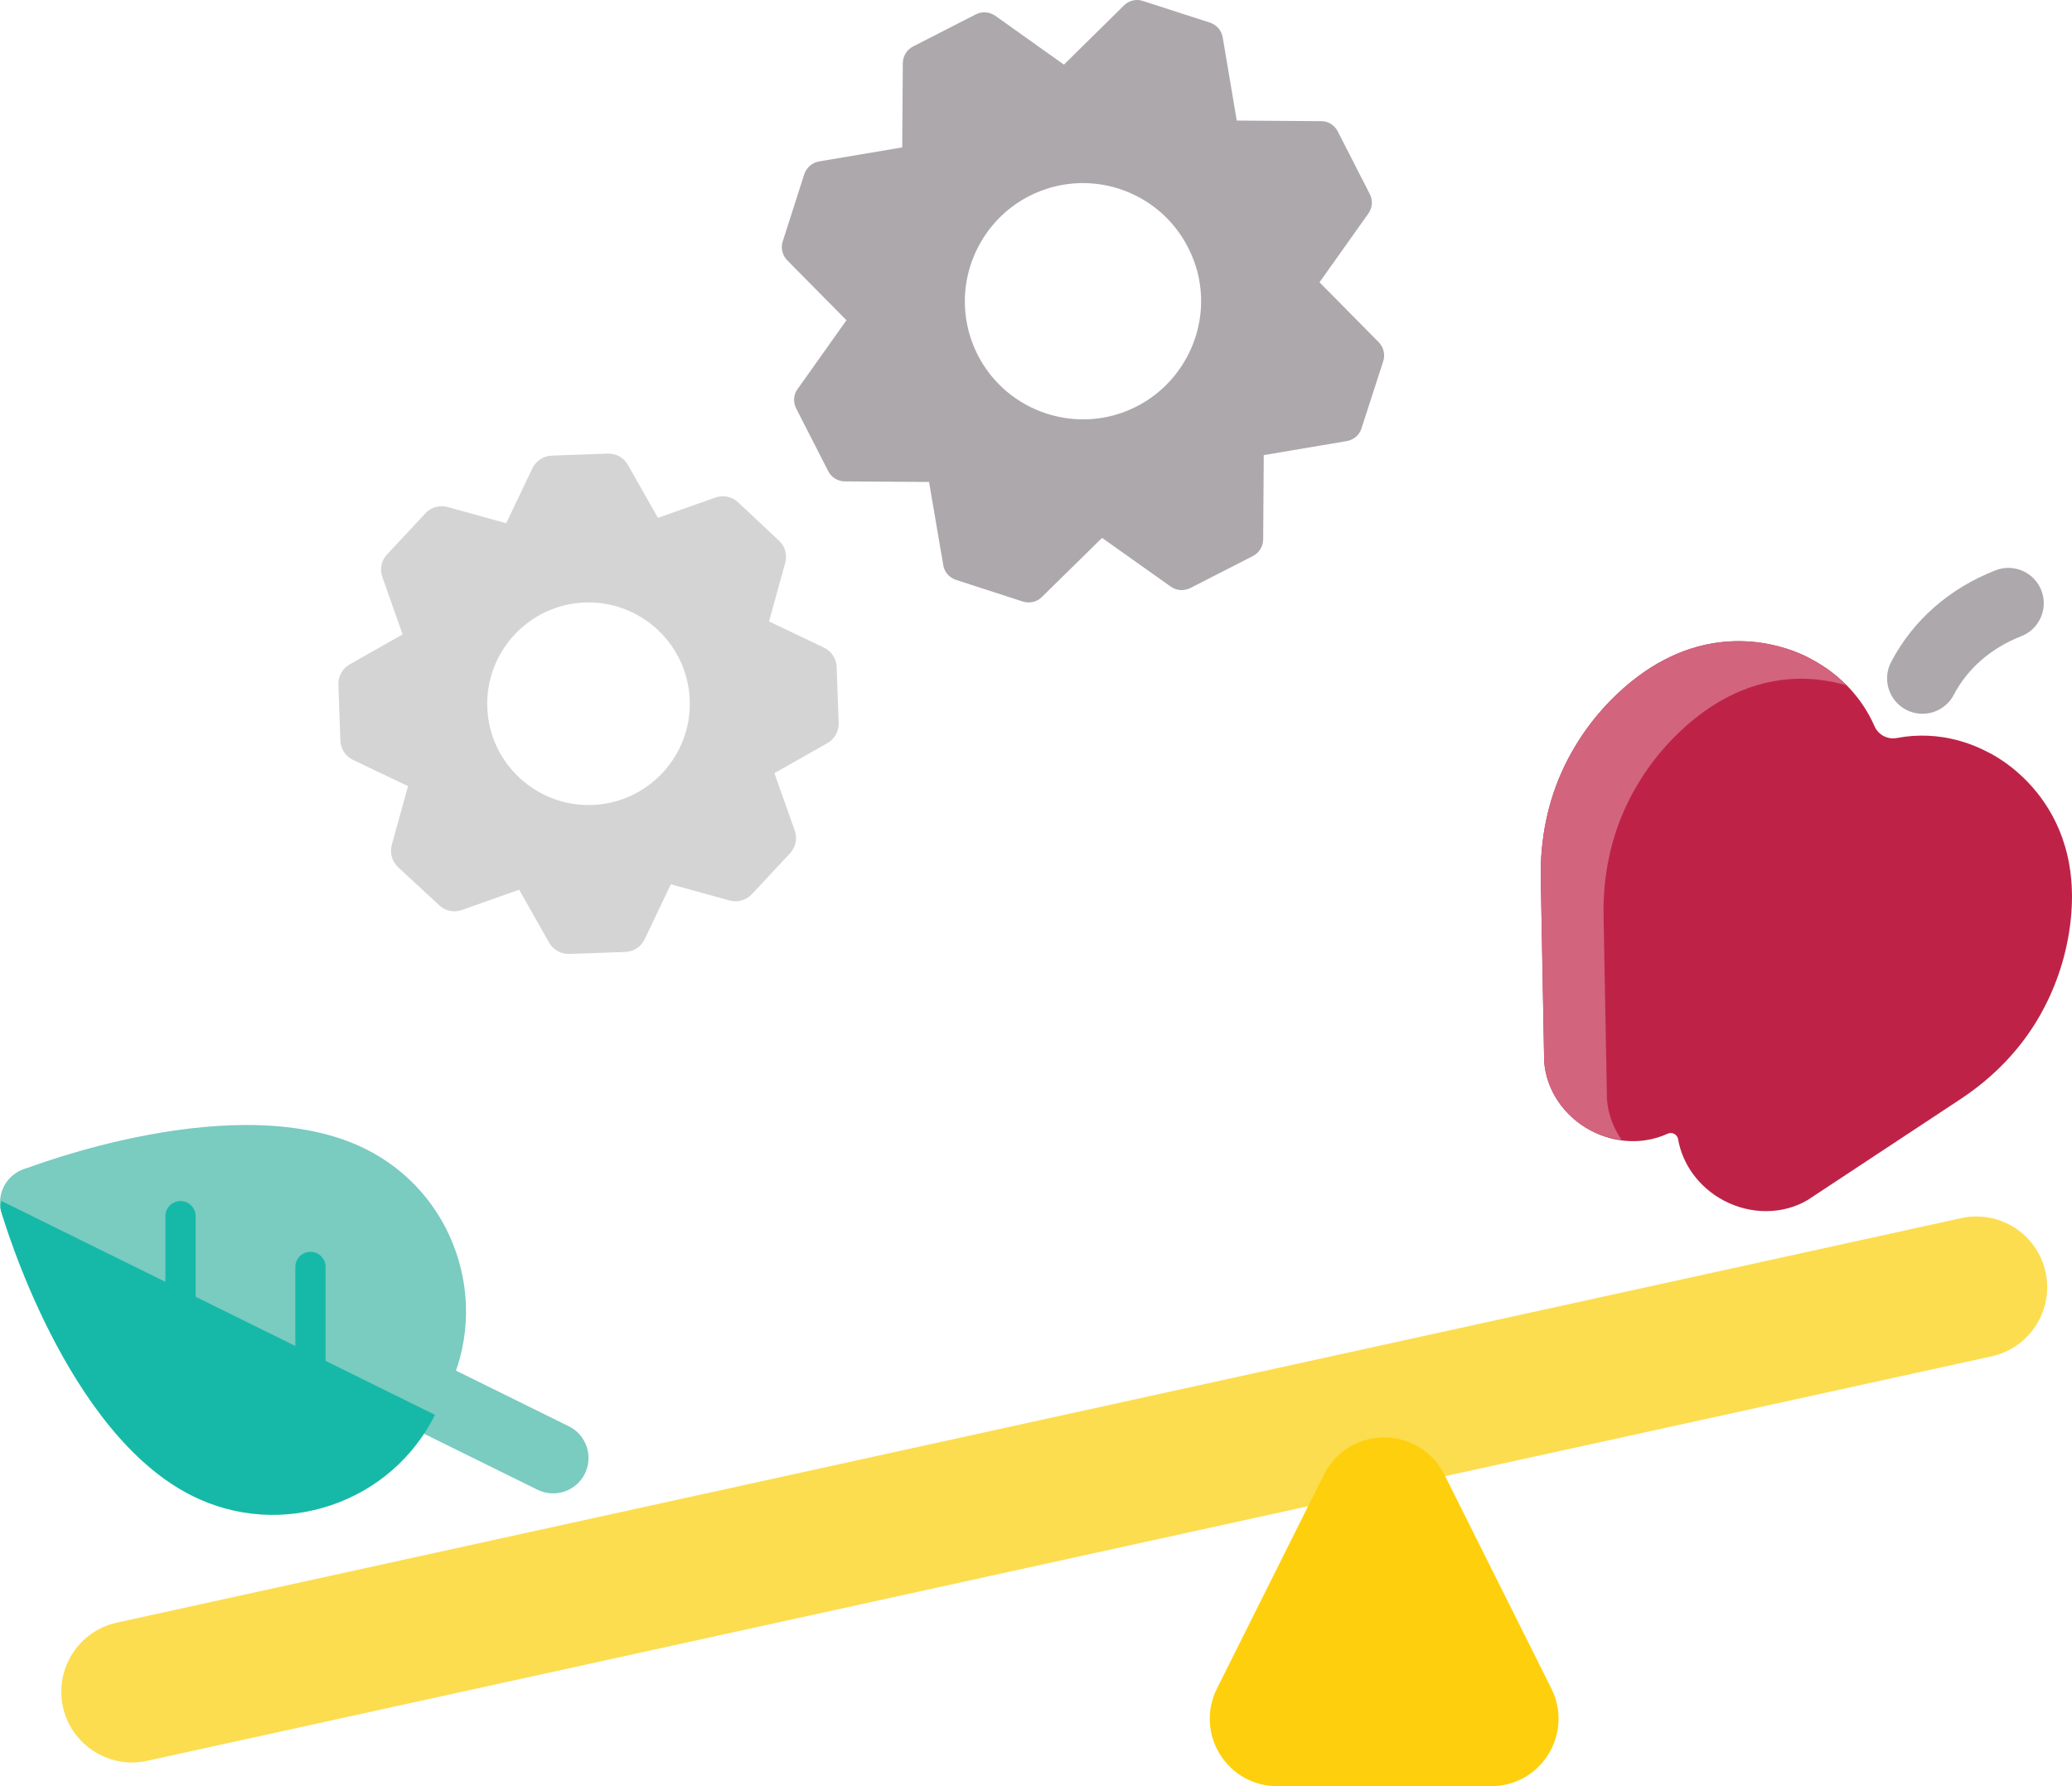 <?xml version="1.0" encoding="utf-8"?>
<!-- Generator: Adobe Illustrator 21.0.0, SVG Export Plug-In . SVG Version: 6.00 Build 0)  -->
<svg version="1.1" id="Layer_1" xmlns="http://www.w3.org/2000/svg" xmlns:xlink="http://www.w3.org/1999/xlink" x="0px" y="0px"
	 viewBox="0 0 87.865 75.747" style="enable-background:new 0 0 87.865 75.747;" xml:space="preserve">
<style type="text/css">
	.st0{fill:#FCDD4F;}
	.st1{fill:#FECF0C;}
	.st2{fill:#ADA8AC;}
	.st3{fill:#BE2347;}
	.st4{fill:#D2647E;}
	.st5{fill:#7ACBC0;}
	.st6{fill:#16B9A8;}
	.st7{fill:#D4D4D4;}
</style>
<g id="XMLID_5195_">
	<g id="XMLID_5196_">
		<path id="XMLID_5200_" class="st0" d="M5.596,74.742c-1.379,0-2.62-0.956-2.928-2.358c-0.354-1.618,0.67-3.218,2.288-3.573
			L83.17,51.657c1.62-0.351,3.218,0.67,3.573,2.288c0.354,1.618-0.67,3.218-2.288,3.573L6.242,74.671
			C6.025,74.718,5.809,74.742,5.596,74.742z"/>
		<path id="XMLID_5198_" class="st1" d="M63.232,75.747h-9.071c-0.998,0-1.907-0.507-2.432-1.356
			c-0.524-0.849-0.57-1.889-0.124-2.782l4.534-9.07c0.487-0.974,1.466-1.58,2.555-1.58h0.002c1.089,0,2.069,0.605,2.556,1.579
			l4.536,9.071c0.446,0.894,0.399,1.933-0.126,2.782C65.139,75.241,64.23,75.747,63.232,75.747z"/>
		<g id="XMLID_5199_">
			<path id="XMLID_5307_" class="st2" d="M81.522,30.269c-0.236,0-0.475-0.056-0.698-0.173c-0.732-0.386-1.014-1.293-0.628-2.026
				c0.933-1.771,2.462-3.114,4.424-3.884c0.769-0.302,1.641,0.077,1.944,0.849c0.303,0.771-0.077,1.642-0.849,1.944
				c-1.282,0.503-2.272,1.363-2.865,2.489C82.582,29.978,82.061,30.269,81.522,30.269z"/>
			<path id="XMLID_5203_" class="st3" d="M86.499,43.075c-0.809,1.422-1.972,2.62-3.363,3.537l-6.474,4.273
				c-0.523,0.312-1.125,0.471-1.739,0.476c-0.614,0.006-1.241-0.143-1.816-0.445c-1.055-0.555-1.762-1.538-1.945-2.604
				c-0.036-0.207-0.254-0.322-0.445-0.234c-0.302,0.139-0.626,0.233-0.96,0.28c-0.209,0.03-0.422,0.041-0.637,0.033
				c-0.558-0.019-1.124-0.165-1.651-0.442c-1.149-0.605-1.909-1.732-1.987-2.948l-0.143-7.756c-0.031-1.666,0.298-3.302,1.013-4.775
				c0.552-1.138,1.306-2.174,2.246-3.059c3.042-2.863,6.02-2.322,7.408-1.82c0.324,0.117,0.561,0.233,0.693,0.302
				c0.077,0.041,0.118,0.065,0.118,0.065c0.62,0.326,1.158,0.743,1.606,1.221c0.447,0.478,0.802,1.018,1.056,1.591
				c0.078,0.197,0.222,0.35,0.399,0.443c0.176,0.093,0.384,0.125,0.591,0.078c0.421-0.079,0.856-0.109,1.295-0.09
				c0.205,0.009,0.41,0.029,0.615,0.06c0.116,0.017,0.232,0.039,0.347,0.064c0.531,0.113,1.059,0.301,1.567,0.569
				c0,0,4.329,1.938,3.455,7.597C87.552,40.768,87.124,41.976,86.499,43.075z"/>
		</g>
		<path id="XMLID_5206_" class="st4" d="M68.144,46.594l-0.143-7.756c-0.031-1.666,0.298-3.302,1.013-4.775
			c0.552-1.138,1.306-2.174,2.246-3.059c2.794-2.63,5.531-2.387,7.034-1.941c-0.423-0.427-0.911-0.807-1.478-1.105
			c0,0-0.041-0.025-0.118-0.065c-0.131-0.069-0.369-0.184-0.692-0.302c-1.388-0.502-4.366-1.043-7.408,1.82
			c-0.94,0.885-1.694,1.921-2.246,3.059c-0.715,1.472-1.043,3.108-1.013,4.775l0.143,7.756c0.078,1.216,0.838,2.344,1.987,2.948
			c0.417,0.219,0.858,0.333,1.299,0.39C68.407,47.82,68.184,47.22,68.144,46.594z"/>
		<g id="XMLID_5207_">
			<g id="XMLID_5208_">
				<path id="XMLID_5211_" class="st5" d="M0.608,49.892c0.071-0.116,0.172-0.214,0.306-0.267c0.371-0.146,9.194-3.561,14.559-0.914
					c1.84,0.907,3.217,2.48,3.878,4.427c0.655,1.93,0.525,3.995-0.361,5.822L0.608,49.892z"/>
				<path id="XMLID_5212_" class="st5" d="M24.877,61.348c0.123,0.363,0.108,0.774-0.075,1.146
					c-0.367,0.743-1.265,1.048-2.009,0.682L0.837,52.343c-0.743-0.367-1.048-1.265-0.682-2.009c0.367-0.743,1.265-1.048,2.009-0.682
					L24.12,60.485C24.492,60.668,24.754,60.985,24.877,61.348z"/>
				<path id="XMLID_5213_" class="st6" d="M0.065,50.932c-0.049,0.126-0.066,0.266-0.026,0.406c0.11,0.383,2.769,9.462,8.135,12.109
					c1.84,0.908,3.925,1.044,5.873,0.383c1.93-0.655,3.489-2.015,4.4-3.829L0.065,50.932z"/>
			</g>
			<path id="XMLID_5214_" class="st6" d="M13.165,58.9c-0.354,0-0.641-0.287-0.641-0.641v-4.532c0-0.354,0.287-0.641,0.641-0.641
				c0.354,0,0.641,0.287,0.641,0.641v4.532C13.806,58.614,13.519,58.9,13.165,58.9z"/>
			<path id="XMLID_5215_" class="st6" d="M7.654,56.747c-0.354,0-0.641-0.287-0.641-0.641v-4.532c0-0.354,0.287-0.641,0.641-0.641
				s0.641,0.287,0.641,0.641v4.532C8.295,56.46,8.008,56.747,7.654,56.747z"/>
		</g>
	</g>
	<path id="XMLID_5221_" class="st7" d="M27.338,39.828l1.11-2.328l2.493,0.688c0.334,0.092,0.7-0.006,0.946-0.27l1.613-1.731
		c0.246-0.264,0.318-0.636,0.202-0.962l-0.862-2.438l2.244-1.271c0.306-0.172,0.493-0.5,0.48-0.859l-0.084-2.371
		c-0.012-0.35-0.222-0.673-0.54-0.823l-2.328-1.11l0.688-2.493c0.092-0.334-0.006-0.7-0.27-0.936L31.3,21.301
		c-0.264-0.246-0.636-0.318-0.962-0.202l-2.438,0.862l-1.271-2.244c-0.172-0.306-0.5-0.493-0.859-0.48l-2.371,0.084
		c-0.35,0.012-0.673,0.222-0.823,0.54l-1.11,2.328l-2.483-0.688c-0.344-0.092-0.709,0.006-0.946,0.27l-1.622,1.741
		c-0.246,0.255-0.319,0.626-0.203,0.953l0.862,2.438l-2.244,1.271c-0.306,0.172-0.493,0.509-0.48,0.859l0.084,2.371
		c0.013,0.359,0.222,0.673,0.54,0.823l2.328,1.11l-0.688,2.493c-0.092,0.334,0.006,0.7,0.27,0.946l1.74,1.613
		c0.255,0.246,0.626,0.318,0.962,0.202l2.429-0.861l1.271,2.244c0.172,0.306,0.509,0.493,0.859,0.48l2.371-0.084
		C26.875,40.355,27.189,40.145,27.338,39.828z M20.664,30c-0.084-2.371,1.775-4.366,4.146-4.45c2.362-0.083,4.357,1.776,4.44,4.147
		c0.083,2.362-1.776,4.357-4.137,4.44C22.742,34.22,20.747,32.361,20.664,30z"/>
	<path id="XMLID_5229_" class="st2" d="M40.54,24.591l2.838,0.92c0.29,0.085,0.598,0.019,0.806-0.196l2.55-2.505l2.91,2.065
		c0.245,0.175,0.557,0.196,0.823,0.067l2.662-1.361c0.266-0.137,0.432-0.406,0.437-0.709l0.025-3.572l3.518-0.594
		c0.293-0.05,0.541-0.258,0.627-0.54l0.92-2.846c0.094-0.282,0.019-0.591-0.188-0.806l-2.513-2.542l2.073-2.919
		c0.175-0.245,0.196-0.557,0.059-0.823l-1.361-2.662c-0.137-0.266-0.406-0.432-0.701-0.43l-3.58-0.025l-0.595-3.526
		c-0.05-0.293-0.258-0.533-0.54-0.627l-2.846-0.92c-0.282-0.094-0.591-0.019-0.798,0.188l-2.55,2.513l-2.911-2.073
		c-0.245-0.167-0.565-0.195-0.823-0.059L38.721,1.97c-0.266,0.137-0.432,0.406-0.437,0.709l-0.025,3.572l-3.526,0.595
		c-0.293,0.05-0.533,0.258-0.627,0.54l-0.912,2.846c-0.029,0.089-0.041,0.185-0.038,0.272c0.007,0.199,0.085,0.388,0.226,0.534
		l2.513,2.542l-2.073,2.919c-0.175,0.237-0.195,0.557-0.059,0.823l1.361,2.662c0.129,0.259,0.406,0.432,0.701,0.43l3.572,0.025
		L40,23.964C40.042,24.258,40.258,24.497,40.54,24.591z M41.463,15.057c-0.334-0.658-0.519-1.369-0.545-2.101
		c-0.068-1.934,0.999-3.758,2.722-4.639c1.19-0.608,2.549-0.72,3.823-0.31c1.274,0.417,2.309,1.297,2.917,2.488
		c0.342,0.657,0.527,1.368,0.552,2.101c0.068,1.934-1.007,3.758-2.73,4.64C45.745,18.493,42.722,17.515,41.463,15.057z"/>
</g>
</svg>

